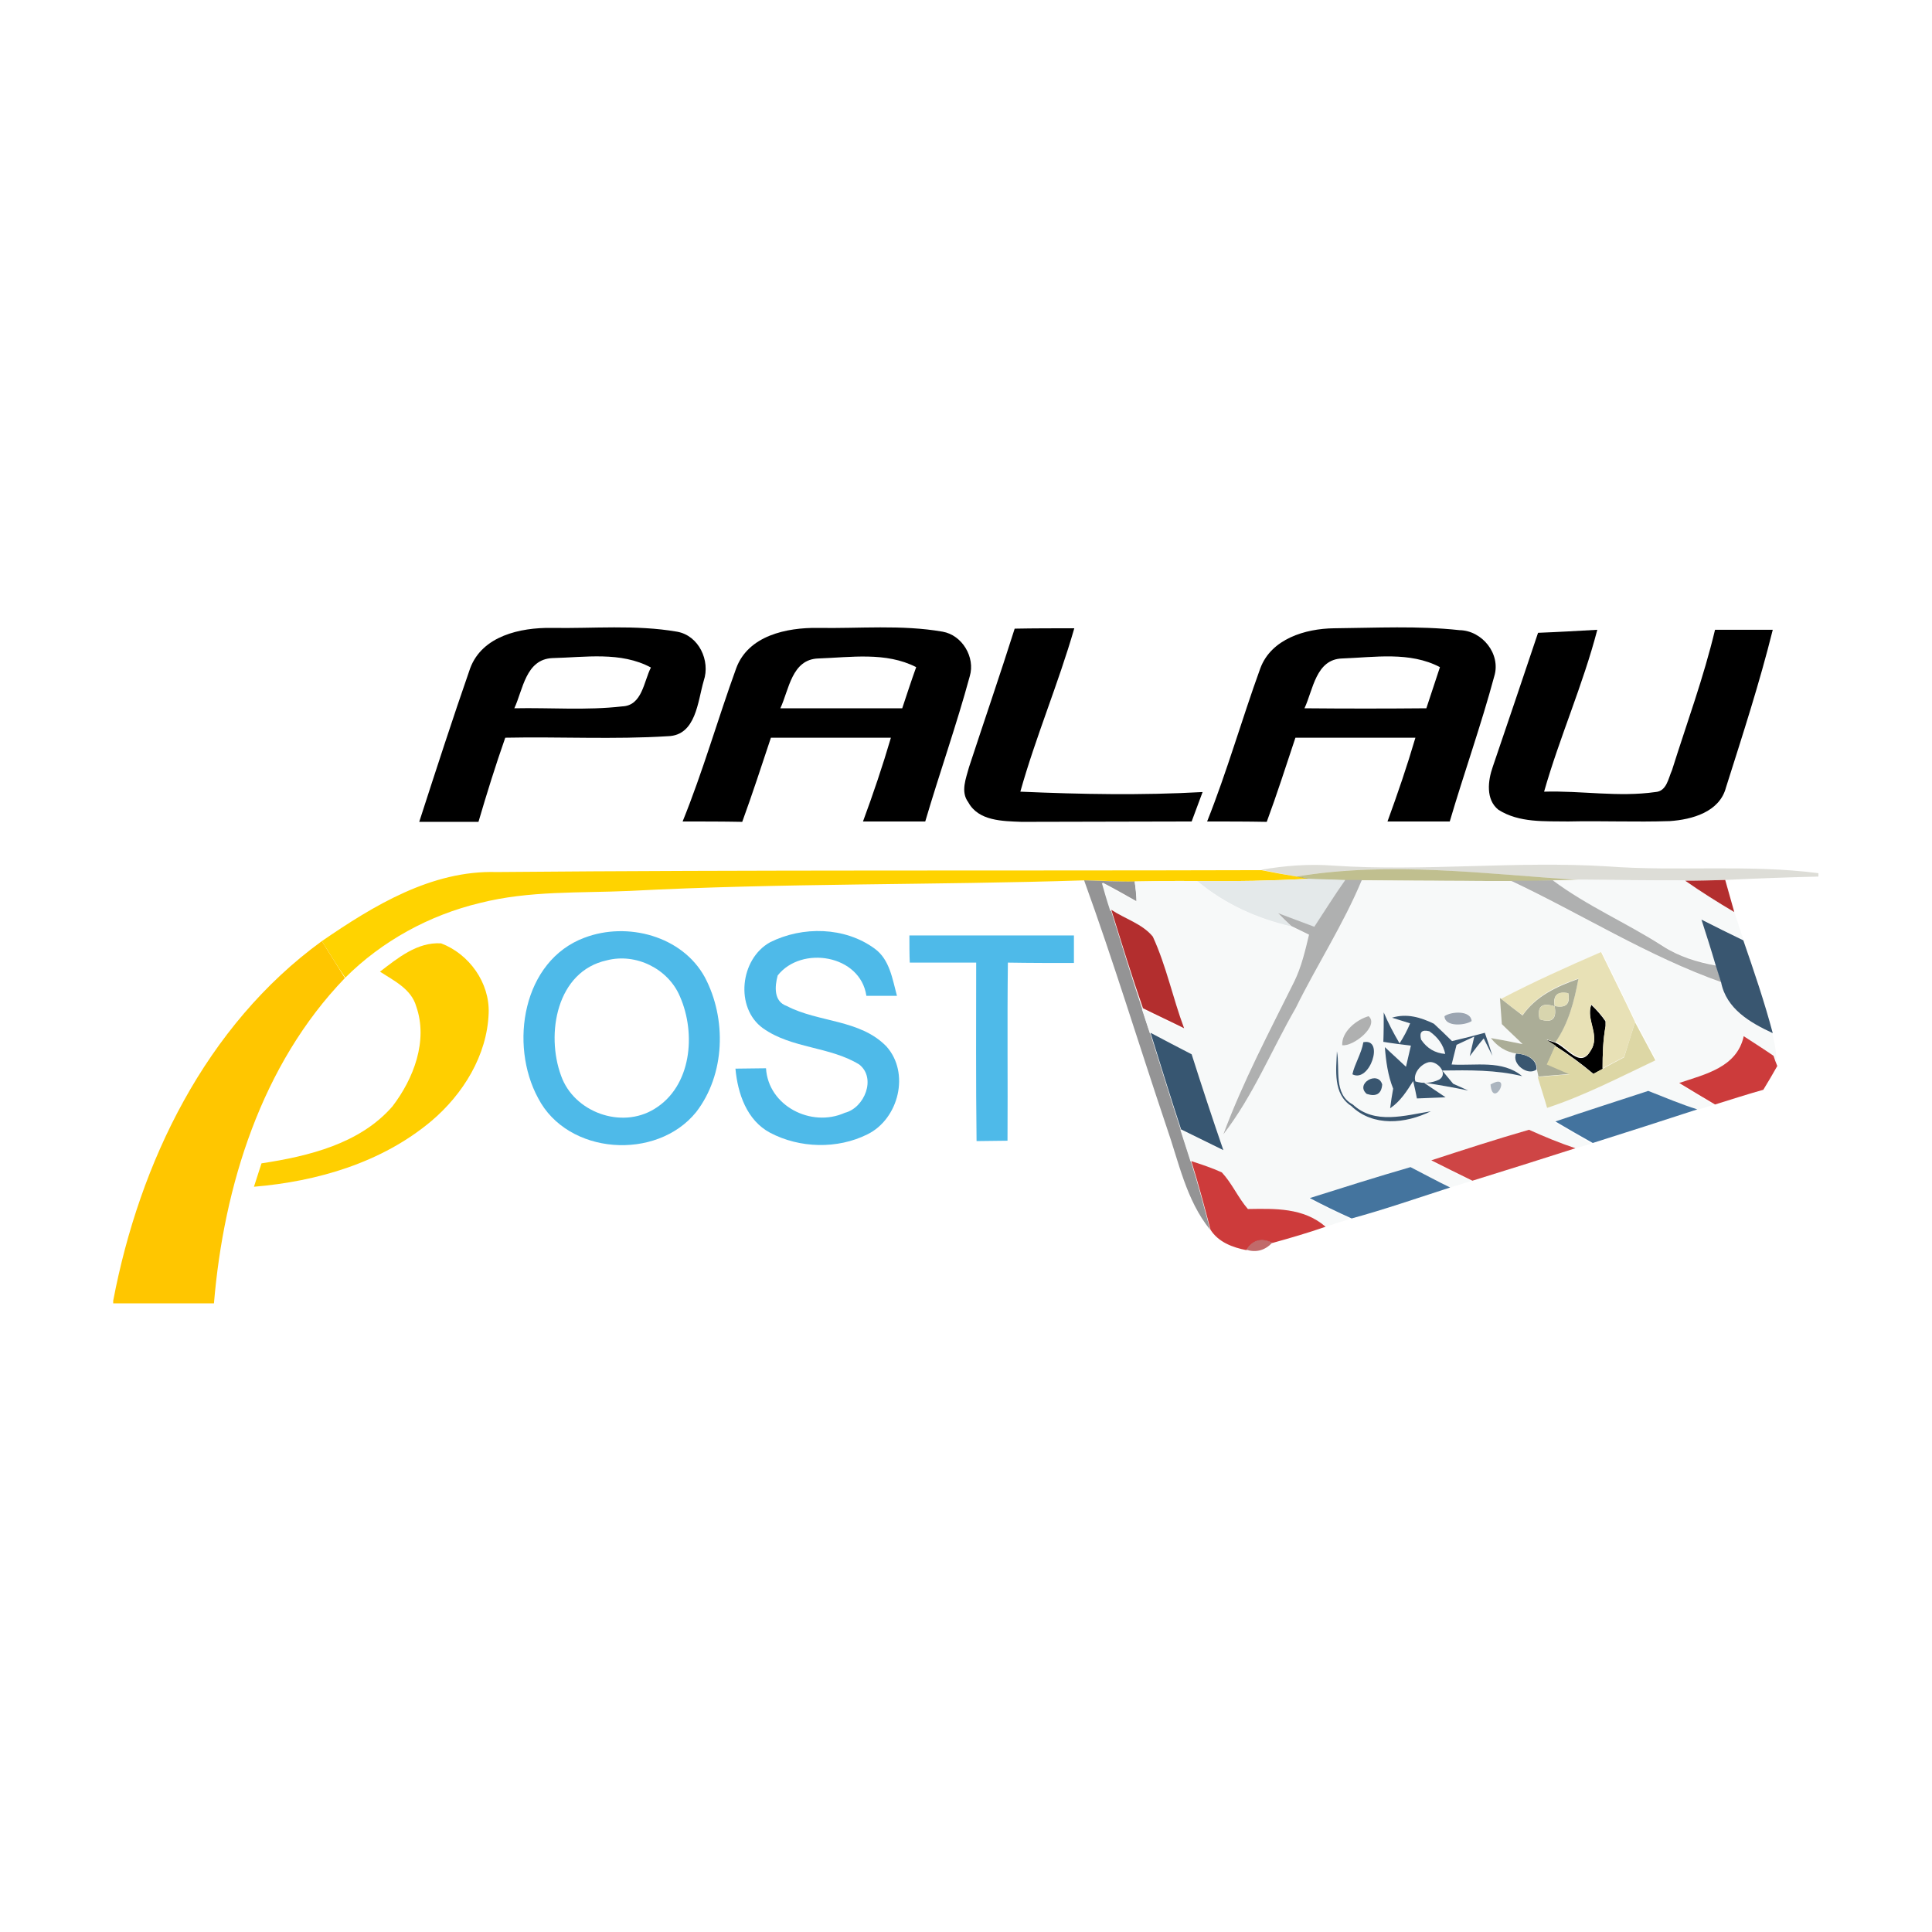 <?xml version="1.0" encoding="utf-8"?>
<!-- Generator: Adobe Illustrator 21.1.0, SVG Export Plug-In . SVG Version: 6.00 Build 0)  -->
<svg version="1.1" id="Layer_1" xmlns="http://www.w3.org/2000/svg" xmlns:xlink="http://www.w3.org/1999/xlink" x="0px" y="0px"
	 viewBox="0 0 512 512" style="enable-background:new 0 0 512 512;" xml:space="preserve">
<style type="text/css">
	.Drop_x0020_Shadow{fill:none;}
	.Round_x0020_Corners_x0020_2_x0020_pt{fill:#FFFFFF;stroke:#201600;stroke-miterlimit:10;}
	.Live_x0020_Reflect_x0020_X{fill:none;}
	.Bevel_x0020_Soft{fill:url(#SVGID_1_);}
	.Dusk{fill:#FFFFFF;}
	.Foliage_GS{fill:#FBDB44;}
	.Pompadour_GS{fill-rule:evenodd;clip-rule:evenodd;fill:#73ACE1;}
	.st0{fill:#FFFFFF;}
	.st1{opacity:0.16;fill:#2A2900;enable-background:new    ;}
	.st2{fill:#FFD300;}
	.st3{opacity:0.44;fill:#706E00;enable-background:new    ;}
	.st4{opacity:0.44;fill:#0C0C0F;enable-background:new    ;}
	.st5{fill:#F7F9F9;}
	.st6{fill:#E4E9EA;}
	.st7{fill:#AFB0B0;}
	.st8{fill:#B32E2E;}
	.st9{fill:#395670;}
	.st10{fill:#4EBAE9;}
	.st11{fill:#FFC600;}
	.st12{fill:#FFCF00;}
	.st13{fill:#E8E1B6;}
	.st14{fill:#ABAD97;}
	.st15{fill:#E4DFB6;}
	.st16{fill:#D8D5AE;}
	.st17{fill:#9BA5B1;}
	.st18{fill:#DDD7A5;}
	.st19{fill:#375671;}
	.st20{fill:#CC3B3B;}
	.st21{fill:#A5AFB9;}
	.st22{fill:#ABB5BF;}
	.st23{fill:#43739E;}
	.st24{fill:#CE4545;}
	.st25{fill:#CD3B3B;}
	.st26{fill:#44749E;}
	.st27{opacity:0.91;fill:#BB5B5B;enable-background:new    ;}
</style>
<linearGradient id="SVGID_1_" gradientUnits="userSpaceOnUse" x1="0" y1="0" x2="0.707" y2="0.707">
	<stop  offset="0" style="stop-color:#DCDDE3"/>
	<stop  offset="0.178" style="stop-color:#D8D9DF"/>
	<stop  offset="0.361" style="stop-color:#CCCDD3"/>
	<stop  offset="0.546" style="stop-color:#B7B9BE"/>
	<stop  offset="0.732" style="stop-color:#9A9DA1"/>
	<stop  offset="0.918" style="stop-color:#76797D"/>
	<stop  offset="1" style="stop-color:#63676A"/>
</linearGradient>
<rect class="st0" width="512" height="512"/>
<g id="_x23_000000ff">
	<path d="M124.6,177.1c3.2-8.6,13.3-10.8,21.5-10.7c11.1,0.2,22.3-0.9,33.3,1c5.8,1,8.9,7.7,7.1,13c-1.6,5.4-2,14.5-9.5,14.7
		c-14.3,0.9-28.7,0.1-43.1,0.4c-2.6,7.4-4.9,14.8-7.1,22.3c-5.2,0-10.4,0-15.7,0C115.5,204.2,119.9,190.6,124.6,177.1 M136.3,187.7
		c9.5-0.2,19.1,0.6,28.6-0.5c5.3-0.2,5.7-6.6,7.6-10.3c-8-4.3-17.4-2.7-26.1-2.5C139.3,174.7,138.6,182.8,136.3,187.7z"/>
	<path d="M195.1,177.1c3.2-8.7,13.4-10.8,21.6-10.7c11,0.2,22.2-0.9,33.1,1c5.2,0.9,8.7,6.8,7.2,11.8c-3.5,12.9-8,25.6-11.8,38.5
		c-5.5,0-11,0-16.5,0c2.7-7.3,5.2-14.7,7.4-22.2c-10.6,0-21.2,0-31.8,0c-2.5,7.5-4.9,14.9-7.6,22.3c-5.3-0.1-10.6-0.1-15.8-0.1
		C186.3,204.4,190.2,190.6,195.1,177.1 M206.8,187.7c10.8,0,21.5,0,32.3,0c1.2-3.6,2.4-7.3,3.7-10.9c-8-4.1-17.3-2.6-25.9-2.3
		C209.8,174.7,209.1,182.8,206.8,187.7z"/>
	<path d="M268.9,166.6c5.2-0.1,10.5-0.1,15.8-0.1c-4.2,14.6-10.2,28.7-14.3,43.3c16.1,0.7,32.2,1,48.3,0.1c-1,2.6-1.9,5.2-2.9,7.8
		c-15,0-30.1,0.1-45.1,0.1c-5-0.2-11.4-0.2-14.1-5.2c-2.1-2.8-0.6-6.3,0.2-9.3C260.8,191.1,265,178.9,268.9,166.6z"/>
	<path d="M334,177.1c2.9-7.8,11.9-10.5,19.5-10.6c11.1-0.1,22.3-0.7,33.3,0.5c6,0.1,11,6.3,9.2,12.2c-3.5,13-8,25.6-11.8,38.5
		c-5.5,0-11,0-16.5,0c2.7-7.4,5.2-14.7,7.4-22.2c-10.6,0-21.2,0-31.8,0c-2.5,7.5-4.9,15-7.6,22.3c-5.3-0.1-10.6-0.1-15.8-0.1
		C325.2,204.4,329.1,190.6,334,177.1 M345.7,187.7c10.8,0.1,21.5,0.1,32.3,0c1.2-3.6,2.4-7.3,3.6-10.9c-8-4.2-17.3-2.6-25.9-2.3
		C348.7,174.7,348,182.8,345.7,187.7z"/>
	<path d="M407.6,167.7c5.2-0.2,10.4-0.5,15.7-0.8c-3.8,14.6-10,28.5-14.1,42.9c9.8-0.3,19.7,1.5,29.5,0.1c3-0.2,3.4-3.6,4.4-5.8
		c3.9-12.4,8.4-24.6,11.4-37.2c5.1,0,10.2,0,15.3,0c-3.5,14.1-8,27.9-12.4,41.8c-1.7,6.5-9,8.5-14.9,8.9c-9,0.3-18-0.1-26.9,0.1
		c-6.2-0.1-13,0.4-18.5-3.1c-3.4-2.7-2.8-7.7-1.5-11.4C399.6,191.5,403.6,179.6,407.6,167.7z"/>
	<path d="M421.7,266.3c1.4,1.3,2.7,2.8,3.8,4.4l0,1.3c-0.7,3.7-0.8,7.5-0.8,11.3c-0.6,0.3-1.8,1-2.4,1.3c-3.2-2.7-6.6-5.2-10.1-7.4
		c-0.6-0.4-1.9-1.3-2.6-1.7c0.6,0.2,1.9,0.6,2.5,0.8c3.2,1.3,6.7,7,9.4,2.2C424.2,274.5,420.2,270.5,421.7,266.3z"/>
</g>
<g id="_x23_2a29002a">
	<path class="st1" d="M334.2,230.5c6.3-1.1,12.8-1.6,19.2-1.1c24.2,1.6,48.4-1.3,72.6,0.2c18.6,1.4,37.4-0.6,55.9,1.8v0.9
		c-8.3,0.2-16.5,0.5-24.8,0.9c-3.5,0.1-7,0.2-10.6,0.2c-9.4-0.1-18.8-0.2-28.2-0.2c-24.9-1.6-50.2-5-74.9-0.9
		C340.4,231.7,337.3,231.1,334.2,230.5z"/>
</g>
<g id="_x23_ffd300ff">
	<path class="st2" d="M85.3,249.4c13.7-9.4,29.1-18.8,46.3-18.3c67.6-0.6,135.1-0.3,202.7-0.5c3.1,0.6,6.2,1.2,9.3,1.7l3.3,0.6
		c-9.9,0.5-19.7,0.7-29.6,0.6c-5.5-0.1-11,0-16.5,0.1c-4.5,0.1-9-0.3-13.4-0.3c-40.1,1.3-80.4,0.7-120.5,2.8
		c-13.3,0.6-26.7-0.1-39.7,3.2c-13.4,3.2-26,10.1-35.7,19.8C89.3,255.9,87.3,252.6,85.3,249.4z"/>
</g>
<g id="_x23_706e0070">
	<path class="st3" d="M343.5,232.3c24.8-4.1,50-0.7,74.9,0.9c-1.8,0.1-5.3,0.1-7,0.2c-3.7,0.1-7.4,0.1-11.1,0.1
		c-13.2-0.1-26.4-0.1-39.5-0.2c-1.1,0-3.3,0-4.4,0c-3.2-0.1-6.4-0.2-9.6-0.3L343.5,232.3z"/>
</g>
<g id="_x23_0c0c0f70">
	<path class="st4" d="M287.3,233.3c4.5,0.1,9,0.4,13.4,0.3c0.2,1.3,0.5,3.9,0.6,5.3c-3-1.7-6-3.4-9.1-5c0.7,2.4,1.4,4.9,2.2,7.3
		c2.7,8.7,5.4,17.5,8.3,26.2c0.7,2.2,1.3,4.3,2.1,6.4c2.7,8.5,5.3,17.1,8.1,25.6c0.9,2.8,1.8,5.6,2.7,8.4c1.9,6,3.5,12.1,5.1,18.1
		c-6.4-7.9-8.3-18-11.6-27.4C301.8,276.8,295.1,254.8,287.3,233.3z"/>
</g>
<g id="_x23_f7f9f9ff">
	<path class="st5" d="M300.7,233.6c5.5-0.1,11-0.2,16.5-0.1c7.2,6,15.7,10,24.9,12c1.2,0.6,3.5,1.7,4.7,2.3c-1,4.2-2,8.5-3.9,12.4
		c-6.7,13.3-13.6,26.5-18.8,40.5c7.9-10.2,12.8-22.4,19.2-33.5c5.6-11.4,12.7-22.1,17.5-33.9c13.2,0.2,26.4,0.1,39.5,0.2
		c18.7,8.8,36.3,19.9,55.7,26.9c1.4,7.1,7.8,10.7,13.7,13.5c0.7,2.9,1.2,5.8,1.1,8.7c-0.2-0.7-0.7-2-1-2.7c-2.6-1.8-5.2-3.5-7.9-5.2
		c-1.8,8.3-10.2,10.1-17.2,12.4c3.2,1.9,6.3,3.8,9.5,5.7c-1.6,0.5-3.1,0.9-4.7,1.4c-4.4-1.5-8.7-3.2-13-4.9
		c-8.2,2.7-16.4,5.3-24.6,8.1c3.3,1.9,6.6,3.8,9.8,5.7c-1.1,0.3-3.4,1-4.5,1.3c-4.2-1.4-8.2-3.2-12.3-4.9
		c-8.7,2.5-17.3,5.3-25.9,8.1c3.6,1.8,7.3,3.6,10.9,5.4c-2,0.6-3.9,1.2-5.9,1.8c-3.6-1.7-7-3.5-10.5-5.4c-8.9,2.6-17.8,5.4-26.7,8.2
		c3.7,1.9,7.3,3.7,11.1,5.4c-2.3,0.7-4.6,1.4-6.8,2.2c-5.9-5.1-13.4-4.8-20.6-4.7c-2.7-3-4.3-6.7-6.9-9.7c-2.6-1.2-5.4-2.1-8.1-3
		c-0.9-2.8-1.8-5.6-2.7-8.4c3.8,1.8,7.5,3.7,11.2,5.5c-2.9-8.4-5.7-16.9-8.4-25.4c-3.6-1.9-7.3-3.7-10.9-5.7
		c-0.7-2.2-1.4-4.3-2.1-6.4c3.6,1.8,7.3,3.5,10.9,5.3c-3-8-4.6-16.6-8.3-24.3c-2.8-3.4-7.4-4.7-11-7.1c-0.8-2.4-1.5-4.8-2.2-7.3
		c3,1.7,6.1,3.3,9.1,5C301.2,237.5,300.9,234.9,300.7,233.6 M397.8,264.7l-0.3-0.2c0.2,2.3,0.3,4.6,0.5,6.9c1.8,1.8,3.6,3.5,5.5,5.3
		c-2.8-0.6-5.6-1.1-8.4-1.6c1.8,2.3,4.1,3.7,6.8,4.1c-1.3,2.7,3.1,6.1,5.4,4.2l0.4,1.9c0.8,2.7,1.6,5.5,2.5,8.2
		c9.9-3.3,19.2-8.2,28.7-12.6c-1.8-3.4-3.6-6.7-5.4-10.1c-2.9-6.2-6-12.4-9-18.5C415.3,256.2,406.4,260.2,397.8,264.7 M362.7,269.3
		c-3.2,1-7.2,4.1-7,7.7C358.7,277.4,365.6,271.7,362.7,269.3 M366.6,276.1c2.4,0.3,4.9,0.7,7.3,1c-0.3,1.4-1,4.2-1.3,5.6
		c-1.4-1.3-4.2-3.9-5.6-5.2c0.2,3.7,0.8,7.5,2.2,11c-0.3,1.7-0.5,3.5-0.8,5.2c2.8-1.7,4.5-4.5,6.1-7.2c0.2,1.1,0.7,3.4,1,4.6
		c1.9-0.1,5.7-0.2,7.6-0.3l-5.8-3.9c3.9,0.6,7.9,1.3,11.8,2.1l-4-1.8l-2.9-3.5c7.1-0.2,14.2-0.3,21.2,1.5
		c-5.3-4.5-12.4-2.7-18.7-3.1c0.3-1.3,1-3.9,1.3-5.2l4.7-2.2l-1.2,5.2c1.2-1.6,2.5-3.1,3.7-4.7l2.3,4.6c-0.6-2.1-1.3-4.1-2-6.1
		c-2.9,0.7-5.8,1.4-8.7,2.2c-1.6-1.5-3.2-3-4.8-4.6c-3.4-1.7-7.2-2.8-11.1-1.6c1.2,0.4,3.6,1.2,4.8,1.5c-0.8,1.8-1.7,3.6-2.8,5.3
		c-1.5-2.7-2.9-5.4-4.2-8.2C366.7,270.9,366.7,273.5,366.6,276.1 M382.8,269.3c0.1,2.9,5.3,2.6,7.2,1.3
		C389.9,267.6,384.7,267.9,382.8,269.3 M361.3,276.2c-0.6,3-2.3,5.7-2.9,8.5C363,287.1,367.1,275,361.3,276.2 M358.1,293.1
		c5.8,5.6,14.4,4.7,21.1,1.4c-6.9,1.1-14.9,3.6-20.7-1.8c-5.2-2.8-3.3-9.3-4.2-14.1C354.1,283.6,353.2,289.9,358.1,293.1
		 M362.2,289.9c2.5,0.9,3.8,0,4.1-2.5C365.2,283.6,359.1,287.2,362.2,289.9 M391.3,287.7C392.3,288.7,392.3,288.7,391.3,287.7
		 M395,287.4C395.6,294.2,401.1,283.9,395,287.4z"/>
	<path class="st5" d="M411.4,233.3c1.8,0,5.3-0.1,7-0.2c9.4,0.1,18.8,0.2,28.2,0.2c4.2,3,8.5,5.7,13,8.3c0.8,2.5,1.6,5,2.4,7.4
		c-3.8-1.7-7.5-3.6-11.1-5.5c1.3,4,2.6,8.1,3.9,12.2c-5-0.9-10-2.3-14.2-5.2C431,244.6,420.5,240.1,411.4,233.3z"/>
	<path class="st5" d="M376.6,275.5c-0.5-2,0.3-2.8,2.2-2.2c2.3,1.6,3.7,3.5,4.2,6C380.3,279.2,378.2,277.9,376.6,275.5z"/>
	<path class="st5" d="M375.1,286.6c-0.6-2.1,1.4-4.6,3.5-5.1c2.2-0.5,5.4,3,2.8,4.6C379.2,287.1,377.1,287.3,375.1,286.6z"/>
</g>
<g id="_x23_e4e9eaff">
	<path class="st6" d="M317.3,233.5c9.9,0.1,19.7-0.1,29.6-0.6c3.2,0.1,6.4,0.2,9.6,0.3c-2.9,4.1-5.5,8.3-8.2,12.5
		c-3.2-1.2-6.4-2.4-9.6-3.6c0.9,0.9,2.6,2.5,3.5,3.4C333,243.4,324.5,239.5,317.3,233.5z"/>
</g>
<g id="_x23_afb0b0ff">
	<path class="st7" d="M356.5,233.2c1.1,0,3.3,0,4.4,0c-4.9,11.8-11.9,22.5-17.5,33.9c-6.4,11.1-11.3,23.3-19.2,33.5
		c5.2-14,12.2-27.2,18.8-40.5c1.9-3.9,2.9-8.2,3.9-12.4c-1.2-0.6-3.5-1.7-4.7-2.3c-0.9-0.8-2.6-2.5-3.5-3.4c3.2,1.2,6.4,2.4,9.6,3.6
		C351,241.5,353.6,237.3,356.5,233.2z"/>
	<path class="st7" d="M400.4,233.4c3.7,0,7.4,0,11.1-0.1c9.1,6.8,19.6,11.3,29.1,17.4c4.3,2.8,9.2,4.3,14.2,5.2
		c0.5,1.5,0.9,3,1.4,4.4C436.7,253.4,419.1,242.2,400.4,233.4z"/>
	<path class="st7" d="M362.7,269.3c2.9,2.5-4,8.1-7,7.7C355.5,273.4,359.5,270.2,362.7,269.3z"/>
</g>
<g id="_x23_b32e2eff">
	<path class="st8" d="M446.6,233.4c3.5,0,7-0.1,10.6-0.2c0.8,2.9,1.6,5.7,2.4,8.5C455.2,239.1,450.9,236.4,446.6,233.4z"/>
	<path class="st8" d="M294.5,241.1c3.6,2.4,8.2,3.7,11,7.1c3.6,7.8,5.3,16.3,8.3,24.3c-3.6-1.8-7.3-3.5-10.9-5.3
		C299.9,258.6,297.2,249.8,294.5,241.1z"/>
</g>
<g id="_x23_395670ff">
	<path class="st9" d="M450.9,243.7c3.7,1.9,7.4,3.7,11.1,5.5c2.8,8.1,5.6,16.3,7.8,24.6c-6-2.8-12.3-6.4-13.7-13.5
		c-0.5-1.5-0.9-2.9-1.4-4.4C453.5,251.8,452.2,247.7,450.9,243.7z"/>
	<path class="st9" d="M366.6,276.1c0.1-2.6,0.1-5.2,0.1-7.8c1.2,2.8,2.6,5.5,4.2,8.2c1.1-1.7,2-3.4,2.8-5.3
		c-1.2-0.4-3.6-1.1-4.8-1.5c3.9-1.2,7.6-0.1,11.1,1.6c1.6,1.5,3.2,3,4.8,4.6c2.9-0.7,5.8-1.4,8.7-2.2c0.7,2,1.4,4.1,2,6.1l-2.3-4.6
		c-1.3,1.5-2.5,3.1-3.7,4.7l1.2-5.2l-4.7,2.2c-0.3,1.3-1,3.9-1.3,5.2c6.3,0.4,13.4-1.3,18.7,3.1c-6.9-1.7-14.1-1.6-21.2-1.5l2.9,3.5
		l4,1.8c-3.9-0.8-7.8-1.5-11.8-2.1l5.8,3.9c-1.9,0.1-5.7,0.2-7.6,0.3c-0.2-1.1-0.7-3.4-1-4.6c-1.7,2.7-3.4,5.4-6.1,7.2
		c0.2-1.7,0.5-3.5,0.8-5.2c-1.4-3.5-1.9-7.2-2.2-11c1.4,1.3,4.2,3.9,5.6,5.2c0.3-1.4,1-4.2,1.3-5.6
		C371.4,276.8,369,276.5,366.6,276.1 M376.6,275.5c1.6,2.4,3.8,3.6,6.4,3.8c-0.5-2.4-1.9-4.4-4.2-6
		C376.8,272.8,376.1,273.5,376.6,275.5 M375.1,286.6c2.1,0.6,4.2,0.5,6.3-0.5c2.6-1.6-0.6-5.1-2.8-4.6
		C376.5,282,374.4,284.5,375.1,286.6z"/>
	<path class="st9" d="M361.3,276.2c5.7-1.2,1.7,10.9-2.9,8.5C359,281.9,360.8,279.2,361.3,276.2z"/>
	<path class="st9" d="M358.1,293.1c-4.9-3.2-4-9.5-3.8-14.5c0.9,4.8-1,11.3,4.2,14.1c5.8,5.4,13.8,2.9,20.7,1.8
		C372.5,297.8,363.9,298.7,358.1,293.1z"/>
	<path class="st9" d="M401.8,279.2c2.4,0.1,5.5,1.3,5.4,4.2C404.9,285.3,400.5,281.9,401.8,279.2z"/>
	<path class="st9" d="M362.2,289.9c-3.2-2.7,3-6.3,4.1-2.5C366.1,289.9,364.7,290.7,362.2,289.9z"/>
</g>
<g id="_x23_4ebae9ff">
	<path class="st10" d="M154.9,248.5c11.3-4.3,25.9-0.5,31.9,10.5c5.8,11,5.4,25.7-2.3,35.7c-10.5,13-34.1,11.4-41.9-3.7
		C134.9,276.8,138.5,254.6,154.9,248.5 M160.8,254.5c-13.3,2.9-16.2,19.5-12.1,30.6c3.4,9.6,15.9,14.2,24.7,8.8
		c9.9-6,11.1-20,6.8-29.8C177.1,256.7,168.5,252.5,160.8,254.5z"/>
	<path class="st10" d="M204.1,249.7c8.6-4.3,19.8-4.1,27.7,1.7c4,2.9,4.7,8.1,5.9,12.5c-2.7,0-5.4,0-8.1,0
		c-1.6-10.9-17.2-13.4-23.5-5.4c-0.8,2.9-1.1,6.9,2.4,8.1c8.4,4.4,19.4,3.5,26.4,10.7c6.3,7,3.3,19.2-5,23.3c-8,4-18,3.7-25.8-0.4
		c-6.2-3.3-8.6-10.4-9.2-17c2.7,0,5.4-0.1,8.1-0.1c0.6,10,12,15.8,20.9,11.8c5.2-1.3,8.4-9.2,3.8-12.8c-7.8-4.8-17.9-4.2-25.5-9.6
		C194.7,267.1,196.1,254.1,204.1,249.7z"/>
	<path class="st10" d="M241,247.9c14.5,0,29,0,43.6,0c0,2.4,0,4.8,0,7.3c-5.8,0-11.7,0-17.5-0.1c-0.2,15.7,0,31.5-0.1,47.2
		c-2.1,0-6.1,0.1-8.2,0.1c-0.2-15.7-0.1-31.5-0.1-47.3c-5.9,0-11.8,0-17.6,0C241,253.3,241,249.7,241,247.9z"/>
</g>
<g id="_x23_ffc600ff">
	<path class="st11" d="M30,344.7c7-36.7,24.5-72.9,55.3-95.3c2,3.3,4.1,6.5,6.1,9.8c-22.1,22.9-32.1,55.1-34.7,86.2
		c-8.9,0-17.8,0-26.7,0V344.7z"/>
</g>
<g id="_x23_ffcf00ff">
	<path class="st12" d="M100.7,257.5c4.7-3.6,9.9-7.9,16.2-7.5c7.4,2.8,12.9,10.4,12.6,18.5c-0.4,11.2-6.8,21.5-15.2,28.6
		c-13.1,11-30.2,16-47,17.4c0.7-2.1,1.3-4.1,2-6.2c12.5-1.9,26.1-5.2,34.7-15.1c5.6-7.3,9.5-17.4,6.3-26.5
		C109,262.1,104.4,259.9,100.7,257.5z"/>
</g>
<g id="_x23_e8e1b6ff">
	<path class="st13" d="M397.8,264.7c8.6-4.5,17.5-8.5,26.5-12.4c3,6.2,6.1,12.3,9,18.5c-0.9,3.1-1.9,6.2-2.9,9.3c-1.9,1-3.8,2-5.7,3
		c0-3.8,0.1-7.5,0.8-11.3l0-1.3c-1.1-1.6-2.4-3-3.8-4.4c-1.5,4.1,2.5,8.2-0.1,12.2c-2.7,4.8-6.2-1-9.4-2.2c3.5-5,5-10.9,6.1-16.8
		c-5.7,1.9-11.3,4.6-14.8,9.7C401.6,267.7,399.7,266.2,397.8,264.7z"/>
</g>
<g id="_x23_abad97ff">
	<path class="st14" d="M403.5,269.1c3.5-5.1,9.1-7.7,14.8-9.7c-1.1,5.9-2.6,11.8-6.1,16.8c-0.6-0.2-1.9-0.6-2.5-0.8
		c0.6,0.4,1.9,1.3,2.6,1.7c-0.6,1.2-1.7,3.7-2.2,4.9c2,0.9,4,1.7,6,2.6c-2.8,0.2-5.6,0.5-8.4,0.7l-0.4-1.9c0.1-2.9-3-4.1-5.4-4.2
		c-2.8-0.4-5-1.8-6.8-4.1c2.8,0.5,5.6,1,8.4,1.6c-1.8-1.8-3.7-3.5-5.5-5.3c-0.2-2.3-0.3-4.6-0.5-6.9l0.3,0.2
		C399.7,266.2,401.6,267.7,403.5,269.1 M412,266.6c3,0.6,4.2-0.5,3.6-3.4C412.7,262.7,411.5,263.8,412,266.6 M408,270.1
		c3.3,1.1,4.6,0,4-3.4C408.6,265.6,407.3,266.7,408,270.1z"/>
</g>
<g id="_x23_e4dfb6ff">
	<path class="st15" d="M412,266.6c-0.4-2.9,0.7-4,3.6-3.4C416.1,266.1,415,267.2,412,266.6z"/>
</g>
<g id="_x23_d8d5aeff">
	<path class="st16" d="M408,270.1c-0.7-3.3,0.6-4.5,4-3.4C412.6,270,411.2,271.2,408,270.1z"/>
</g>
<g id="_x23_9ba5b1ff">
	<path class="st17" d="M382.8,269.3c1.8-1.3,7-1.6,7.2,1.3C388.2,271.8,382.9,272.2,382.8,269.3z"/>
</g>
<g id="_x23_ddd7a5ff">
	<path class="st18" d="M430.4,280.2c1-3.1,1.9-6.2,2.9-9.3c1.8,3.4,3.6,6.7,5.4,10.1c-9.5,4.5-18.7,9.3-28.7,12.6
		c-0.8-2.8-1.7-5.5-2.5-8.2c2.8-0.2,5.6-0.5,8.4-0.7c-2-0.9-4-1.7-6-2.6c0.6-1.2,1.7-3.7,2.2-4.9c3.5,2.2,6.9,4.8,10.1,7.4
		c0.6-0.3,1.8-1,2.4-1.3C426.6,282.2,428.5,281.2,430.4,280.2z"/>
</g>
<g id="_x23_375671ff">
	<path class="st19" d="M304.9,273.7c3.6,1.9,7.2,3.8,10.9,5.7c2.7,8.5,5.5,17,8.4,25.4c-3.7-1.8-7.5-3.7-11.2-5.5
		C310.2,290.8,307.6,282.3,304.9,273.7z"/>
</g>
<g id="_x23_cc3b3bff">
	<path class="st20" d="M462.1,274.6c2.6,1.7,5.3,3.4,7.9,5.2c0.2,0.7,0.7,2,1,2.7c-1.2,2.1-2.4,4.2-3.7,6.3
		c-4.3,1.2-8.6,2.6-12.8,3.9c-3.2-1.9-6.4-3.8-9.5-5.7C451.8,284.7,460.3,282.9,462.1,274.6z"/>
</g>
<g id="_x23_a5afb9ff">
	<path class="st21" d="M391.3,287.7C392.3,288.7,392.3,288.7,391.3,287.7z"/>
</g>
<g id="_x23_abb5bfff">
	<path class="st22" d="M395,287.4C401.1,283.9,395.6,294.2,395,287.4z"/>
</g>
<g id="_x23_43739eff">
	<path class="st23" d="M412.2,297.2c8.2-2.8,16.4-5.4,24.6-8.1c4.3,1.7,8.6,3.5,13,4.9c-9.2,3-18.5,6-27.7,8.9
		C418.7,301,415.4,299.1,412.2,297.2z"/>
</g>
<g id="_x23_ce4545ff">
	<path class="st24" d="M379.3,307.5c8.6-2.8,17.2-5.6,25.9-8.1c4,1.8,8.1,3.5,12.3,4.9c-9.1,2.9-18.2,5.8-27.3,8.6
		C386.5,311.1,382.9,309.3,379.3,307.5z"/>
</g>
<g id="_x23_cd3b3bff">
	<path class="st25" d="M315.7,307.7c2.7,0.9,5.5,1.8,8.1,3c2.7,2.9,4.3,6.7,6.9,9.7c7.2-0.1,14.7-0.4,20.6,4.7
		c-4.6,1.6-9.4,3-14.1,4.3c-2.9-1.4-5.2-0.8-6.9,1.9c-3.6-0.7-7.4-2.1-9.5-5.4C319.2,319.8,317.6,313.7,315.7,307.7z"/>
</g>
<g id="_x23_44749eff">
	<path class="st26" d="M347.1,317.5c8.9-2.8,17.7-5.6,26.7-8.2c3.5,1.8,7,3.7,10.5,5.4c-8.7,2.8-17.3,5.8-26.1,8.2
		C354.4,321.2,350.7,319.4,347.1,317.5z"/>
</g>
<g id="_x23_bb5b5be7">
	<path class="st27" d="M330.3,331.2c1.7-2.7,4-3.3,6.9-1.9C335.2,331.4,332.9,332,330.3,331.2z"/>
</g>
</svg>
